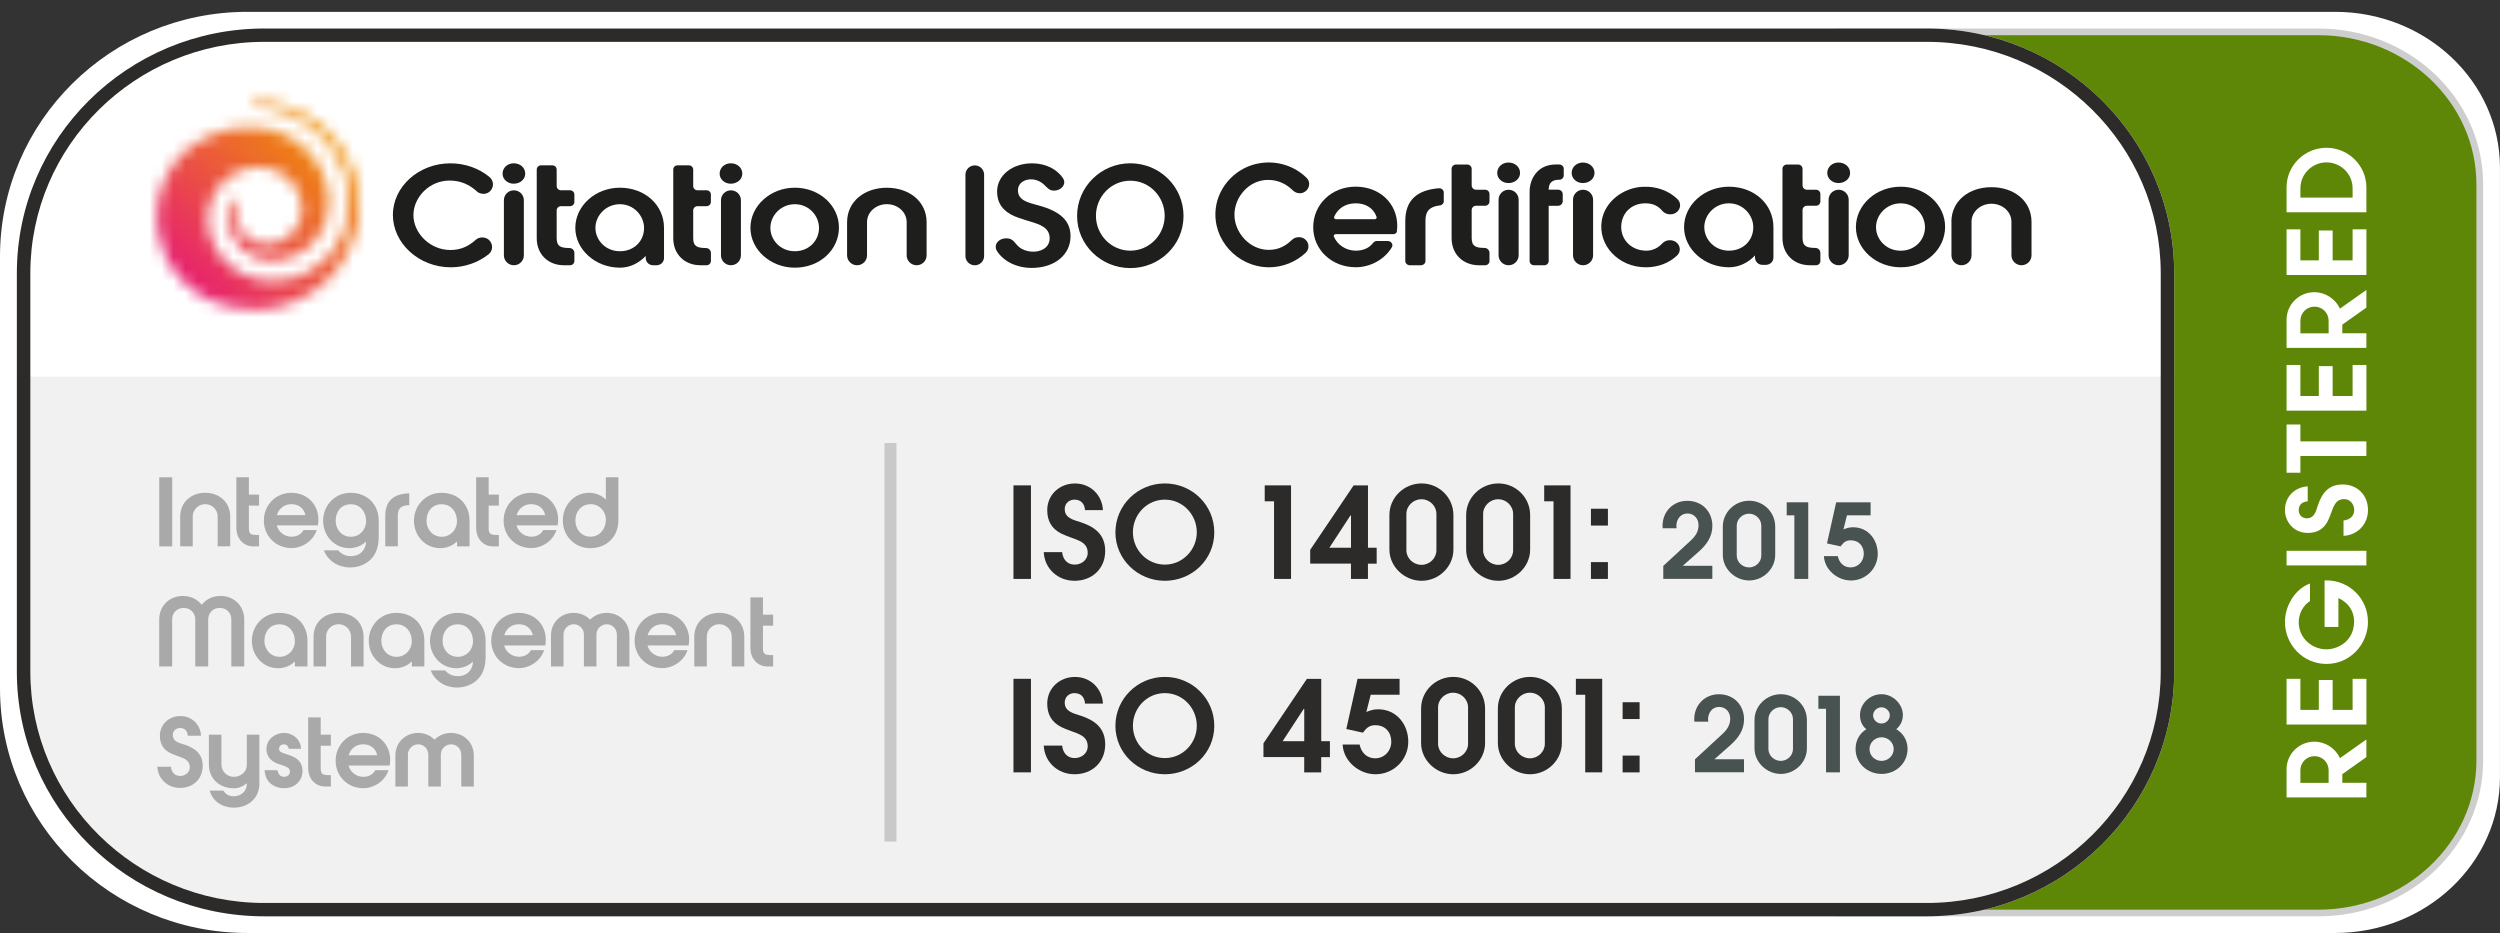 <svg width="209" height="78" viewBox="0 0 209 78" fill="none" xmlns="http://www.w3.org/2000/svg">
<rect x="0" y="0" width="209" height="78" fill="#333333" stroke="none"/>
<g clip-path="url(#clip0_533_1653)">
<path d="M20.672 76.885C9.895 76.885 1.127 68.208 1.127 57.543V21.447C1.127 10.782 9.895 2.105 20.672 2.105H195.211C202.19 2.105 207.87 7.45 207.87 14.019V64.971C207.87 71.54 202.193 76.885 195.211 76.885H20.672Z" fill="white"/>
<path d="M195.214 3.22C201.573 3.22 206.746 8.063 206.746 14.019V64.971C206.746 70.926 201.573 75.769 195.214 75.769H20.672C10.515 75.769 2.254 67.592 2.254 57.543V21.447C2.254 11.398 10.518 3.22 20.672 3.22H195.211M195.211 0.99H20.672C9.255 0.99 0 10.149 0 21.447V57.54C0 68.838 9.255 77.997 20.672 77.997H195.211C202.824 77.997 208.997 72.164 208.997 64.968V14.019C208.997 6.823 202.824 0.99 195.211 0.99Z" fill="white"/>
<path d="M193.806 2.941C201.097 2.941 207.028 8.537 207.028 15.413V63.574C207.028 70.45 201.097 76.045 193.806 76.045H22.08C10.991 76.045 1.969 67.118 1.969 56.143V22.838C1.972 11.869 10.994 2.941 22.08 2.941H193.803M193.803 1.269H22.08C10.061 1.269 0.282 10.946 0.282 22.841V56.146C0.282 68.04 10.061 77.721 22.083 77.721H193.806C202.027 77.721 208.718 71.375 208.718 63.577V15.413C208.718 7.615 202.03 1.269 193.806 1.269H193.803Z" fill="white"/>
<path d="M153.764 76.327V2.663H193.806C201.252 2.663 207.309 8.381 207.309 15.413V63.577C207.309 70.608 201.252 76.327 193.806 76.327H153.764Z" fill="#5E8708"/>
<path d="M193.806 2.941C201.097 2.941 207.028 8.537 207.028 15.413V63.577C207.028 70.452 201.097 76.048 193.806 76.048H154.046V2.941H193.806ZM193.806 2.384H153.482V76.606H193.806C201.418 76.606 207.591 70.773 207.591 63.577V15.413C207.591 8.217 201.418 2.384 193.806 2.384Z" fill="#CFCECE"/>
<path d="M195.62 63.381L197.829 61.82V63.292L195.817 64.72V65.442H197.829V66.663H191.157V64.307C191.157 63.041 192.194 62.004 193.473 62.004C194.42 62.004 195.248 62.575 195.62 63.378V63.381ZM194.673 64.391C194.673 63.741 194.149 63.214 193.493 63.214C192.836 63.214 192.312 63.741 192.312 64.391V65.445H194.673V64.391Z" fill="white"/>
<path d="M197.829 60.571H191.157V56.751H192.312V59.347H193.854V56.849H195.009V59.347H196.677V56.751H197.832V60.571H197.829Z" fill="white"/>
<path d="M197.964 51.953C197.964 53.871 196.468 55.505 194.493 55.505C192.518 55.505 191.022 53.882 191.022 51.989C191.022 50.687 191.833 49.243 193.113 48.785V50.249C192.518 50.634 192.174 51.32 192.174 52.017C192.174 53.294 193.22 54.284 194.499 54.284C194.806 54.284 195.121 54.211 195.4 54.097C196.302 53.723 196.806 52.92 196.806 51.956C196.806 51.116 196.338 50.377 195.49 50.001V52.41H194.335V48.52H194.479C196.471 48.52 197.958 50.11 197.958 51.956L197.964 51.953Z" fill="white"/>
<path d="M197.829 47.269H191.157V46.047H197.829V47.269Z" fill="white"/>
<path d="M197.964 42.646C197.964 43.814 197.099 44.742 195.919 44.795V43.51C196.423 43.465 196.812 43.161 196.812 42.634C196.812 42.16 196.479 41.725 195.972 41.725C195.214 41.725 195.071 42.403 194.845 42.983C194.764 43.189 194.693 43.385 194.592 43.58C194.239 44.249 193.69 44.553 192.924 44.553C191.825 44.553 191.022 43.697 191.022 42.618C191.022 41.539 191.842 40.716 192.924 40.663V41.912C192.473 41.949 192.174 42.188 192.174 42.654C192.174 43.039 192.453 43.331 192.85 43.331C193.49 43.331 193.617 42.724 193.78 42.233C194.113 41.235 194.665 40.502 195.837 40.502C197.099 40.502 197.964 41.41 197.964 42.643V42.646Z" fill="white"/>
<path d="M192.312 36.899H197.829V38.12H192.312V39.52H191.157V35.488H192.312V36.899Z" fill="white"/>
<path d="M197.829 34.331H191.157V30.511H192.312V33.107H193.854V30.609H195.009V33.107H196.677V30.511H197.832V34.331H197.829Z" fill="white"/>
<path d="M195.62 25.802L197.829 24.241V25.713L195.817 27.14V27.863H197.829V29.084H191.157V26.728C191.157 25.462 192.194 24.427 193.473 24.427C194.42 24.427 195.248 24.999 195.62 25.802ZM194.673 26.811C194.673 26.159 194.149 25.635 193.493 25.635C192.836 25.635 192.312 26.162 192.312 26.811V27.865H194.673V26.811Z" fill="white"/>
<path d="M197.829 22.989H191.157V19.172H192.312V21.768H193.854V19.27H195.009V21.768H196.677V19.172H197.832V22.989H197.829Z" fill="white"/>
<path d="M191.157 15.656C191.157 13.843 192.662 12.354 194.493 12.354C196.324 12.354 197.829 13.843 197.829 15.656V17.744H191.157V15.656ZM192.312 16.52H196.677V15.734C196.677 14.546 195.693 13.576 194.496 13.576C193.298 13.576 192.315 14.549 192.315 15.734V16.52H192.312Z" fill="white"/>
<path d="M161.092 2.384H22.08C10.664 2.384 1.409 11.543 1.409 22.841V56.149C1.409 67.447 10.664 76.606 22.08 76.606H161.092C172.509 76.606 181.764 67.447 181.764 56.149V22.841C181.764 11.543 172.509 2.384 161.092 2.384Z" fill="white"/>
<g opacity="0.07">
<path d="M161.092 76.606H22.08C10.664 76.606 1.409 67.447 1.409 56.149V31.487H181.764V56.149C181.764 67.447 172.509 76.606 161.092 76.606Z" fill="#2C2B2A"/>
</g>
<path d="M161.092 3.499C171.869 3.499 180.637 12.176 180.637 22.841V56.146C180.637 66.811 171.869 75.488 161.092 75.488H22.08C11.303 75.488 2.536 66.811 2.536 56.146V22.841C2.536 12.176 11.303 3.499 22.08 3.499H161.09M161.09 2.384H22.08C10.664 2.384 1.409 11.543 1.409 22.841V56.146C1.409 67.444 10.664 76.603 22.08 76.603H161.09C172.506 76.603 181.761 67.444 181.761 56.146V22.841C181.761 11.543 172.506 2.384 161.09 2.384Z" fill="#2C2B2A"/>
<path d="M84.726 64.569V56.748H86.188V64.569H84.726Z" fill="#2C2B2A"/>
<path d="M89.831 64.728C88.434 64.728 87.321 63.713 87.259 62.33H88.797C88.851 62.922 89.214 63.376 89.842 63.376C90.409 63.376 90.933 62.986 90.933 62.395C90.933 61.508 90.121 61.338 89.428 61.073C89.183 60.978 88.946 60.895 88.713 60.777C87.912 60.365 87.549 59.721 87.549 58.823C87.549 57.535 88.575 56.592 89.868 56.592C91.161 56.592 92.141 57.554 92.206 58.823H90.71C90.668 58.293 90.38 57.945 89.823 57.945C89.363 57.945 89.011 58.271 89.011 58.736C89.011 59.486 89.738 59.634 90.324 59.824C91.522 60.214 92.395 60.858 92.395 62.233C92.395 63.713 91.305 64.728 89.831 64.728Z" fill="#2C2B2A"/>
<path d="M97.382 64.728C95.117 64.728 93.249 62.932 93.249 60.68C93.249 58.427 95.097 56.589 97.382 56.589C99.667 56.589 101.515 58.407 101.515 60.68C101.515 62.952 99.647 64.728 97.382 64.728ZM97.382 57.944C95.866 57.944 94.711 59.202 94.711 60.671C94.711 62.141 95.886 63.376 97.382 63.376C98.878 63.376 100.053 62.13 100.053 60.671C100.053 59.213 98.9 57.944 97.382 57.944Z" fill="#2C2B2A"/>
<path d="M110.452 63.292V64.572H109.032V63.292H105.625V62.141L109.257 56.751H110.455V61.962H111.181V63.295H110.455L110.452 63.292ZM109.032 59.266H108.99L107.229 61.962H109.035V59.266H109.032Z" fill="#2C2B2A"/>
<path d="M114.988 64.728C113.61 64.728 112.308 63.63 112.244 62.244H113.664C113.782 62.888 114.261 63.396 114.957 63.396C115.746 63.396 116.312 62.763 116.312 62.002C116.312 61.24 115.83 60.627 114.977 60.627C114.422 60.627 114.207 60.911 113.94 61.252L112.551 60.945L113.492 56.748H117.005V58.081H114.591L114.227 59.52C114.548 59.383 114.858 59.297 115.21 59.297C116.791 59.297 117.732 60.607 117.732 62.002C117.732 63.513 116.515 64.728 114.988 64.728Z" fill="#2C2B2A"/>
<path d="M118.803 59.233C118.803 57.774 120.02 56.589 121.493 56.589C122.967 56.589 124.153 57.774 124.153 59.233V62.118C124.153 63.546 122.936 64.728 121.493 64.728C120.051 64.728 118.803 63.543 118.803 62.118V59.233ZM120.223 62.18C120.223 62.846 120.8 63.395 121.482 63.395C122.164 63.395 122.73 62.846 122.73 62.18V59.135C122.73 58.457 122.153 57.908 121.482 57.908C120.812 57.908 120.223 58.457 120.223 59.135V62.18Z" fill="#2C2B2A"/>
<path d="M125.221 59.233C125.221 57.774 126.438 56.589 127.911 56.589C129.385 56.589 130.571 57.774 130.571 59.233V62.118C130.571 63.546 129.354 64.728 127.911 64.728C126.469 64.728 125.221 63.543 125.221 62.118V59.233ZM126.641 62.18C126.641 62.846 127.218 63.395 127.9 63.395C128.582 63.395 129.148 62.846 129.148 62.18V59.135C129.148 58.457 128.571 57.908 127.9 57.908C127.23 57.908 126.641 58.457 126.641 59.135V62.18Z" fill="#2C2B2A"/>
<path d="M132.524 64.569V58.081H131.743V56.748H133.944V64.569H132.524Z" fill="#2C2B2A"/>
<path d="M135.651 60.111V58.706H137.071V60.111H135.651ZM135.651 64.572V63.167H137.071V64.572H135.651Z" fill="#2C2B2A"/>
<path d="M141.7 64.569V63.479L144.007 61.349C144.374 61.011 144.647 60.613 144.647 60.086C144.647 59.531 144.281 59.099 143.712 59.099C143.142 59.099 142.793 59.592 142.793 60.136C142.793 60.206 142.802 60.267 142.81 60.334H141.646C141.638 60.264 141.638 60.194 141.638 60.125C141.638 58.948 142.511 58.039 143.703 58.039C144.954 58.039 145.802 58.956 145.802 60.133C145.802 61.059 145.303 61.725 144.639 62.313L143.326 63.473H145.799V64.564H141.697L141.7 64.569Z" fill="#475251"/>
<path d="M146.676 60.2C146.676 59.007 147.673 58.037 148.879 58.037C150.085 58.037 151.057 59.007 151.057 60.2V62.562C151.057 63.73 150.059 64.7 148.879 64.7C147.698 64.7 146.676 63.73 146.676 62.562V60.2ZM147.839 62.615C147.839 63.161 148.312 63.61 148.87 63.61C149.428 63.61 149.893 63.161 149.893 62.615V60.122C149.893 59.567 149.42 59.118 148.87 59.118C148.321 59.118 147.839 59.567 147.839 60.122V62.615Z" fill="#475251"/>
<path d="M152.657 64.569V59.255H152.017V58.165H153.818V64.569H152.654H152.657Z" fill="#475251"/>
<path d="M157.297 58.037C158.241 58.037 159.081 58.851 159.081 59.785C159.081 60.278 158.852 60.685 158.528 60.961C159.089 61.282 159.472 61.887 159.472 62.606C159.472 63.817 158.483 64.7 157.303 64.7C156.122 64.7 155.125 63.817 155.125 62.606C155.125 61.898 155.474 61.291 156.027 60.97C155.694 60.694 155.494 60.287 155.494 59.785C155.494 58.851 156.3 58.037 157.294 58.037H157.297ZM157.297 63.61C157.849 63.61 158.312 63.178 158.312 62.623C158.312 62.068 157.847 61.636 157.297 61.636C156.748 61.636 156.291 62.077 156.291 62.623C156.291 63.17 156.737 63.61 157.297 63.61ZM157.289 60.487C157.655 60.487 157.988 60.184 157.988 59.804C157.988 59.425 157.655 59.13 157.289 59.13C156.923 59.13 156.59 59.442 156.59 59.804C156.59 60.167 156.906 60.487 157.289 60.487Z" fill="#475251"/>
<path d="M84.726 48.398V40.577H86.188V48.398H84.726Z" fill="#2C2B2A"/>
<path d="M89.831 48.554C88.434 48.554 87.321 47.539 87.259 46.156H88.797C88.851 46.747 89.214 47.202 89.842 47.202C90.409 47.202 90.933 46.811 90.933 46.22C90.933 45.334 90.121 45.163 89.428 44.899C89.183 44.804 88.946 44.72 88.713 44.603C87.912 44.19 87.549 43.546 87.549 42.648C87.549 41.36 88.575 40.418 89.868 40.418C91.161 40.418 92.141 41.38 92.206 42.648H90.71C90.668 42.119 90.38 41.77 89.823 41.77C89.363 41.77 89.011 42.096 89.011 42.562C89.011 43.312 89.738 43.46 90.324 43.65C91.522 44.04 92.395 44.684 92.395 46.059C92.395 47.539 91.305 48.554 89.831 48.554Z" fill="#2C2B2A"/>
<path d="M97.382 48.554C95.117 48.554 93.249 46.758 93.249 44.505C93.249 42.252 95.097 40.415 97.382 40.415C99.667 40.415 101.515 42.233 101.515 44.505C101.515 46.778 99.647 48.554 97.382 48.554ZM97.382 41.77C95.866 41.77 94.711 43.028 94.711 44.497C94.711 45.966 95.886 47.202 97.382 47.202C98.878 47.202 100.053 45.955 100.053 44.497C100.053 43.039 98.9 41.77 97.382 41.77Z" fill="#2C2B2A"/>
<path d="M106.51 48.398V41.909H105.73V40.577H107.93V48.398H106.51Z" fill="#2C2B2A"/>
<path d="M114.36 47.118V48.398H112.94V47.118H109.533V45.966L113.165 40.577H114.363V45.788H115.089V47.121H114.363L114.36 47.118ZM112.94 43.092H112.897L111.137 45.788H112.943V43.092H112.94Z" fill="#2C2B2A"/>
<path d="M116.154 43.058C116.154 41.6 117.371 40.415 118.845 40.415C120.318 40.415 121.505 41.6 121.505 43.058V45.944C121.505 47.372 120.287 48.554 118.845 48.554C117.402 48.554 116.154 47.369 116.154 45.944V43.058ZM117.574 46.005C117.574 46.672 118.152 47.221 118.834 47.221C119.515 47.221 120.085 46.672 120.085 46.005V42.961C120.085 42.283 119.507 41.734 118.834 41.734C118.16 41.734 117.574 42.283 117.574 42.961V46.005Z" fill="#2C2B2A"/>
<path d="M122.57 43.058C122.57 41.6 123.787 40.415 125.26 40.415C126.734 40.415 127.92 41.6 127.92 43.058V45.944C127.92 47.372 126.703 48.554 125.26 48.554C123.818 48.554 122.57 47.369 122.57 45.944V43.058ZM123.99 46.005C123.99 46.672 124.567 47.221 125.249 47.221C125.931 47.221 126.497 46.672 126.497 46.005V42.961C126.497 42.283 125.92 41.734 125.249 41.734C124.578 41.734 123.99 42.283 123.99 42.961V46.005Z" fill="#2C2B2A"/>
<path d="M129.875 48.398V41.909H129.095V40.577H131.295V48.398H129.875Z" fill="#2C2B2A"/>
<path d="M133.002 43.937V42.531H134.422V43.937H133.002ZM133.002 48.398V46.992H134.422V48.398H133.002Z" fill="#2C2B2A"/>
<path d="M139.051 48.398V47.307L141.359 45.177C141.725 44.84 141.999 44.441 141.999 43.914C141.999 43.359 141.632 42.927 141.063 42.927C140.494 42.927 140.145 43.421 140.145 43.964C140.145 44.034 140.153 44.095 140.162 44.162H138.998C138.99 44.093 138.99 44.023 138.99 43.953C138.99 42.777 139.863 41.868 141.055 41.868C142.306 41.868 143.154 42.785 143.154 43.962C143.154 44.887 142.655 45.554 141.99 46.142L140.677 47.302H143.151V48.392H139.049L139.051 48.398Z" fill="#475251"/>
<path d="M144.027 44.026C144.027 42.833 145.024 41.862 146.23 41.862C147.436 41.862 148.408 42.833 148.408 44.026V46.388C148.408 47.556 147.411 48.526 146.23 48.526C145.05 48.526 144.027 47.556 144.027 46.388V44.026ZM145.191 46.441C145.191 46.987 145.664 47.436 146.222 47.436C146.78 47.436 147.245 46.987 147.245 46.441V43.948C147.245 43.393 146.771 42.944 146.222 42.944C145.672 42.944 145.191 43.393 145.191 43.948V46.441Z" fill="#475251"/>
<path d="M150.009 48.398V43.083H149.369V41.993H151.169V48.398H150.006H150.009Z" fill="#475251"/>
<path d="M154.728 48.526C153.601 48.526 152.533 47.625 152.479 46.493H153.643C153.739 47.02 154.133 47.436 154.702 47.436C155.35 47.436 155.813 46.917 155.813 46.293C155.813 45.668 155.418 45.169 154.719 45.169C154.266 45.169 154.091 45.403 153.871 45.679L152.736 45.428L153.505 41.993H156.382V43.083H154.407L154.111 44.26C154.373 44.148 154.626 44.079 154.914 44.079C156.207 44.079 156.979 45.152 156.979 46.295C156.979 47.533 155.982 48.529 154.731 48.529L154.728 48.526Z" fill="#475251"/>
<path opacity="0.3" d="M13.315 45.679V39.902H14.397V45.679H13.315Z" fill="#010101"/>
<path opacity="0.3" d="M15.065 43.195C15.065 41.968 15.994 41.196 17.155 41.196C18.316 41.196 19.246 41.968 19.246 43.195V45.676H18.198V43.178C18.198 42.609 17.733 42.147 17.155 42.147C16.578 42.147 16.113 42.607 16.113 43.178V45.676H15.065V43.195Z" fill="#010101"/>
<path opacity="0.3" d="M21.66 45.679H21.187C20.367 45.679 19.759 45.054 19.759 44.118V39.902H20.807V41.346H21.657V42.266H20.807V44.196C20.807 44.656 21.021 44.72 21.429 44.725H21.657V45.679H21.66Z" fill="#010101"/>
<path opacity="0.3" d="M23.137 43.923C23.278 44.478 23.799 44.868 24.368 44.868C24.793 44.868 25.165 44.695 25.377 44.313H26.481C26.196 45.194 25.298 45.819 24.368 45.819C23.058 45.819 22.058 44.812 22.058 43.524C22.058 42.236 23.035 41.199 24.362 41.199C25.689 41.199 26.619 42.183 26.619 43.44C26.619 43.597 26.602 43.77 26.571 43.926H23.14L23.137 43.923ZM23.145 43.064H25.534C25.407 42.495 24.974 42.15 24.368 42.15C23.762 42.15 23.32 42.501 23.145 43.064Z" fill="#010101"/>
<path opacity="0.3" d="M30.575 45.289C30.22 45.64 29.715 45.827 29.211 45.827C27.918 45.827 27.011 44.751 27.011 43.532C27.011 42.314 27.935 41.199 29.315 41.199C30.696 41.199 31.66 42.166 31.66 43.524V44.921C31.66 45.958 31.257 46.834 30.256 47.246C29.949 47.38 29.603 47.441 29.27 47.441C28.301 47.441 27.425 46.912 27.07 46.006H28.27C28.563 46.34 28.91 46.491 29.352 46.491C30.045 46.491 30.566 46.039 30.606 45.289H30.583H30.575ZM28.059 43.524C28.059 44.257 28.572 44.874 29.338 44.874C30.065 44.874 30.609 44.28 30.609 43.569C30.609 42.805 30.127 42.155 29.324 42.155C28.521 42.155 28.062 42.78 28.062 43.521L28.059 43.524Z" fill="#010101"/>
<path opacity="0.3" d="M34.212 42.227C33.533 42.258 33.257 42.492 33.257 43.117V45.676H32.209V43.148C32.209 41.829 32.941 41.282 34.212 41.243V42.227Z" fill="#010101"/>
<path opacity="0.3" d="M38.202 45.289H38.17C37.816 45.64 37.311 45.827 36.807 45.827C35.514 45.827 34.606 44.751 34.606 43.532C34.606 42.314 35.531 41.199 36.911 41.199C38.292 41.199 39.255 42.166 39.255 43.524V45.679H38.207V45.289H38.202ZM35.654 43.524C35.654 44.257 36.167 44.874 36.934 44.874C37.66 44.874 38.204 44.28 38.204 43.569C38.204 42.805 37.722 42.155 36.92 42.155C36.117 42.155 35.657 42.78 35.657 43.521L35.654 43.524Z" fill="#010101"/>
<path opacity="0.3" d="M41.706 45.679H41.233C40.413 45.679 39.805 45.054 39.805 44.118V39.902H40.853V41.346H41.704V42.266H40.853V44.196C40.853 44.656 41.067 44.72 41.475 44.725H41.704V45.679H41.706Z" fill="#010101"/>
<path opacity="0.3" d="M43.18 43.923C43.321 44.478 43.842 44.868 44.411 44.868C44.837 44.868 45.209 44.695 45.42 44.313H46.524C46.24 45.194 45.341 45.819 44.411 45.819C43.101 45.819 42.101 44.812 42.101 43.524C42.101 42.236 43.078 41.199 44.406 41.199C45.733 41.199 46.662 42.183 46.662 43.44C46.662 43.597 46.645 43.77 46.614 43.926H43.183L43.18 43.923ZM43.188 43.064H45.578C45.451 42.495 45.017 42.15 44.411 42.15C43.805 42.15 43.363 42.501 43.188 43.064Z" fill="#010101"/>
<path opacity="0.3" d="M47.054 43.493C47.054 42.275 47.961 41.198 49.254 41.198C49.759 41.198 50.263 41.385 50.618 41.736H50.649V39.902H51.697V43.501C51.697 44.859 50.728 45.827 49.353 45.827C47.978 45.827 47.048 44.742 47.048 43.493H47.054ZM50.652 43.454C50.652 42.743 50.108 42.149 49.381 42.149C48.615 42.149 48.102 42.765 48.102 43.499C48.102 44.232 48.584 44.865 49.364 44.865C50.145 44.865 50.649 44.218 50.649 43.451L50.652 43.454Z" fill="#010101"/>
<path opacity="0.3" d="M20.421 55.717H19.339V51.782C19.339 51.258 18.967 50.823 18.375 50.823C17.784 50.823 17.406 51.261 17.406 51.782V55.717H16.324V51.782C16.324 51.258 15.938 50.823 15.355 50.823C14.772 50.823 14.392 51.261 14.392 51.782V55.717H13.31V51.782C13.31 50.667 14.155 49.822 15.282 49.822C15.93 49.822 16.474 50.073 16.86 50.556H16.868C17.254 50.07 17.798 49.822 18.446 49.822C19.573 49.822 20.418 50.664 20.418 51.782V55.717H20.421Z" fill="#010101"/>
<path opacity="0.3" d="M24.65 55.326H24.619C24.264 55.677 23.759 55.864 23.255 55.864C21.962 55.864 21.055 54.788 21.055 53.57C21.055 52.351 21.979 51.236 23.359 51.236C24.74 51.236 25.703 52.203 25.703 53.561V55.717H24.655V55.326H24.65ZM22.103 53.561C22.103 54.294 22.616 54.911 23.382 54.911C24.109 54.911 24.652 54.317 24.652 53.606C24.652 52.842 24.171 52.192 23.368 52.192C22.565 52.192 22.106 52.817 22.106 53.558L22.103 53.561Z" fill="#010101"/>
<path opacity="0.3" d="M26.213 53.233C26.213 52.006 27.143 51.233 28.304 51.233C29.465 51.233 30.394 52.006 30.394 53.233V55.714H29.346V53.216C29.346 52.647 28.881 52.184 28.304 52.184C27.726 52.184 27.262 52.644 27.262 53.216V55.714H26.213V53.233Z" fill="#010101"/>
<path opacity="0.3" d="M34.423 55.326H34.392C34.037 55.677 33.533 55.864 33.029 55.864C31.736 55.864 30.828 54.788 30.828 53.57C30.828 52.351 31.753 51.236 33.133 51.236C34.514 51.236 35.477 52.203 35.477 53.561V55.717H34.429V55.326H34.423ZM31.877 53.561C31.877 54.294 32.389 54.911 33.156 54.911C33.883 54.911 34.426 54.317 34.426 53.606C34.426 52.842 33.944 52.192 33.142 52.192C32.339 52.192 31.879 52.817 31.879 53.558L31.877 53.561Z" fill="#010101"/>
<path opacity="0.3" d="M39.512 55.326C39.157 55.677 38.652 55.864 38.148 55.864C36.855 55.864 35.947 54.788 35.947 53.57C35.947 52.351 36.872 51.236 38.252 51.236C39.633 51.236 40.596 52.203 40.596 53.561V54.958C40.596 55.995 40.193 56.871 39.193 57.283C38.886 57.417 38.539 57.479 38.207 57.479C37.238 57.479 36.362 56.949 36.007 56.043H37.207C37.5 56.377 37.846 56.528 38.289 56.528C38.982 56.528 39.503 56.076 39.543 55.326H39.52H39.512ZM36.996 53.561C36.996 54.294 37.508 54.911 38.275 54.911C39.002 54.911 39.545 54.317 39.545 53.606C39.545 52.842 39.064 52.192 38.261 52.192C37.458 52.192 36.998 52.817 36.998 53.558L36.996 53.561Z" fill="#010101"/>
<path opacity="0.3" d="M42.146 53.96C42.287 54.515 42.808 54.905 43.377 54.905C43.803 54.905 44.175 54.732 44.386 54.35H45.49C45.206 55.231 44.307 55.856 43.377 55.856C42.067 55.856 41.067 54.849 41.067 53.561C41.067 52.273 42.044 51.236 43.372 51.236C44.699 51.236 45.628 52.22 45.628 53.478C45.628 53.634 45.611 53.807 45.58 53.963H42.149L42.146 53.96ZM42.154 53.101H44.544C44.417 52.532 43.983 52.187 43.377 52.187C42.771 52.187 42.329 52.538 42.154 53.101Z" fill="#010101"/>
<path opacity="0.3" d="M51.568 53.04C51.568 52.571 51.19 52.189 50.722 52.189C50.255 52.189 49.863 52.571 49.863 53.04V55.717H48.815V53.04C48.815 52.571 48.437 52.189 47.97 52.189C47.502 52.189 47.11 52.571 47.11 53.04V55.717H46.062V53.118C46.062 52.008 46.922 51.236 47.964 51.236C48.499 51.236 48.99 51.448 49.336 51.799C49.683 51.448 50.173 51.236 50.717 51.236C51.759 51.236 52.618 52.008 52.618 53.118V55.717H51.57V53.04H51.568Z" fill="#010101"/>
<path opacity="0.3" d="M54.131 53.96C54.272 54.515 54.793 54.905 55.362 54.905C55.788 54.905 56.16 54.732 56.371 54.35H57.476C57.191 55.231 56.292 55.856 55.362 55.856C54.052 55.856 53.052 54.849 53.052 53.561C53.052 52.273 54.03 51.236 55.357 51.236C56.684 51.236 57.614 52.22 57.614 53.478C57.614 53.634 57.597 53.807 57.566 53.963H54.134L54.131 53.96ZM54.14 53.101H56.529C56.402 52.532 55.968 52.187 55.362 52.187C54.757 52.187 54.315 52.538 54.14 53.101Z" fill="#010101"/>
<path opacity="0.3" d="M58.042 53.233C58.042 52.006 58.972 51.233 60.133 51.233C61.293 51.233 62.223 52.006 62.223 53.233V55.714H61.175V53.216C61.175 52.647 60.71 52.184 60.133 52.184C59.555 52.184 59.09 52.644 59.09 53.216V55.714H58.042V53.233Z" fill="#010101"/>
<path opacity="0.3" d="M64.638 55.717H64.164C63.344 55.717 62.736 55.092 62.736 54.155V49.94H63.784V51.384H64.635V52.304H63.784V54.233C63.784 54.693 63.998 54.758 64.407 54.763H64.635V55.717H64.638Z" fill="#010101"/>
<path opacity="0.3" d="M15.056 65.871C14.022 65.871 13.202 65.121 13.155 64.098H14.29C14.329 64.536 14.597 64.87 15.062 64.87C15.479 64.87 15.868 64.58 15.868 64.145C15.868 63.49 15.268 63.365 14.755 63.169C14.575 63.1 14.4 63.036 14.225 62.952C13.633 62.648 13.366 62.171 13.366 61.508C13.366 60.554 14.124 59.86 15.079 59.86C16.034 59.86 16.758 60.571 16.806 61.508H15.701C15.671 61.117 15.456 60.861 15.048 60.861C14.71 60.861 14.448 61.103 14.448 61.446C14.448 62.001 14.983 62.11 15.417 62.249C16.302 62.539 16.947 63.013 16.947 64.028C16.947 65.121 16.141 65.871 15.053 65.871H15.056Z" fill="#010101"/>
<path opacity="0.3" d="M20.618 65.489C20.311 65.74 19.964 65.902 19.553 65.902C18.392 65.902 17.462 65.144 17.462 63.903V61.421H18.511V63.911C18.511 64.48 18.967 64.943 19.553 64.943C20.139 64.943 20.635 64.505 20.635 63.959V61.421H21.683V65.52C21.683 66.761 20.705 67.519 19.553 67.519C18.584 67.519 17.77 66.989 17.533 66.092H18.668C18.849 66.373 19.119 66.568 19.553 66.568C20.184 66.568 20.635 66.108 20.635 65.537V65.489H20.618Z" fill="#010101"/>
<path opacity="0.3" d="M23.759 65.894C23.269 65.894 22.756 65.707 22.449 65.325C22.221 65.035 22.151 64.748 22.117 64.388H23.19C23.261 64.7 23.404 64.943 23.765 64.943C24.019 64.943 24.238 64.77 24.238 64.505C24.238 64.427 24.222 64.349 24.177 64.279C24.036 64.084 23.475 63.936 23.252 63.858C22.669 63.655 22.275 63.256 22.275 62.617C22.275 61.828 22.976 61.273 23.743 61.273C24.509 61.273 25.14 61.842 25.171 62.601H24.145C24.098 62.375 23.965 62.227 23.729 62.227C23.509 62.227 23.326 62.383 23.326 62.601C23.326 62.818 23.506 62.891 23.689 62.96C23.816 63.008 23.943 63.047 24.067 63.086C24.746 63.298 25.289 63.632 25.289 64.46C25.289 65.288 24.627 65.896 23.759 65.896V65.894Z" fill="#010101"/>
<path opacity="0.3" d="M27.665 65.754H27.191C26.371 65.754 25.763 65.13 25.763 64.193V59.977H26.811V61.421H27.662V62.341H26.811V64.271C26.811 64.731 27.025 64.795 27.433 64.801H27.662V65.754H27.665Z" fill="#010101"/>
<path opacity="0.3" d="M29.138 63.998C29.279 64.552 29.8 64.943 30.369 64.943C30.795 64.943 31.166 64.77 31.378 64.388H32.482C32.198 65.269 31.299 65.894 30.369 65.894C29.059 65.894 28.059 64.887 28.059 63.599C28.059 62.311 29.037 61.273 30.363 61.273C31.691 61.273 32.62 62.258 32.62 63.515C32.62 63.671 32.603 63.844 32.572 64H29.141L29.138 63.998ZM29.146 63.139H31.536C31.409 62.57 30.975 62.224 30.369 62.224C29.763 62.224 29.321 62.575 29.146 63.139Z" fill="#010101"/>
<path opacity="0.3" d="M38.559 63.077C38.559 62.609 38.182 62.227 37.714 62.227C37.246 62.227 36.855 62.609 36.855 63.077V65.754H35.807V63.077C35.807 62.609 35.429 62.227 34.962 62.227C34.494 62.227 34.102 62.609 34.102 63.077V65.754H33.054V63.156C33.054 62.046 33.913 61.273 34.956 61.273C35.491 61.273 35.981 61.485 36.328 61.837C36.675 61.485 37.165 61.273 37.709 61.273C38.751 61.273 39.61 62.046 39.61 63.156V65.754H38.562V63.077H38.559Z" fill="#010101"/>
<mask id="mask0_533_1653" style="mask-type:luminance" maskUnits="userSpaceOnUse" x="13" y="8" width="18" height="18">
<path d="M21.379 8.46C21.359 8.46 21.339 8.462 21.322 8.468C21.196 8.501 21.12 8.63 21.153 8.755C21.179 8.853 21.266 8.92 21.362 8.928C25.644 9.087 29.747 12.974 29.138 17.661C28.845 19.908 27.839 21.681 25.515 22.877C24.715 23.29 23.097 23.692 21.472 23.337C20.621 23.153 19.767 22.76 19.026 22.055C18.012 21.084 17.415 19.802 17.367 18.416C17.339 17.596 17.53 16.774 17.958 16.071C18.759 14.761 20.111 13.991 21.601 13.952C23.576 13.905 25.227 15.452 25.278 17.407C25.323 19.038 24.016 20.399 22.368 20.443C21.689 20.46 21.049 20.217 20.564 19.76C20.074 19.3 19.795 18.678 19.779 18.009C19.77 17.644 19.852 17.293 20.015 16.977V16.972C20.063 16.872 20.032 16.754 19.939 16.685C19.832 16.607 19.683 16.629 19.601 16.735C19.598 16.738 19.595 16.743 19.593 16.746C19.257 17.203 19.085 17.753 19.102 18.321C19.128 19.269 19.525 20.153 20.221 20.806C20.917 21.461 21.827 21.807 22.782 21.782C24.284 21.742 25.611 21.029 26.473 19.939C27.143 19.091 27.529 18.02 27.501 16.863C27.456 15.162 26.74 13.582 25.492 12.399C22.692 9.75 18.815 10.902 18.815 10.902C17.668 11.203 16.6 11.736 15.685 12.461C13.949 13.944 13.118 16.024 13.115 18.104V18.126C13.115 18.614 13.163 19.105 13.253 19.584C13.707 21.98 15.268 24.182 17.809 25.228C17.809 25.228 20.581 26.374 23.478 25.59C25.456 25.055 27 23.965 28.09 22.604C29.566 20.764 30.211 18.436 29.98 16.331C29.614 13.013 27.701 10.693 25.332 9.466C24.089 8.822 22.723 8.479 21.39 8.451H21.382L21.379 8.46Z" fill="white"/>
</mask>
<g mask="url(#mask0_533_1653)">
<path d="M21.664 0.003L4.063 17.421L21.664 34.84L39.265 17.421L21.664 0.003Z" fill="url(#paint0_linear_533_1653)"/>
</g>
<path d="M40.405 16.202C40.208 16.202 40.013 16.138 39.87 16.004C39.255 15.435 38.512 15.095 37.585 15.095C35.877 15.095 34.562 16.506 34.562 17.987C34.562 19.467 35.928 20.9 37.649 20.9C38.548 20.9 39.188 20.574 39.779 20.044C39.92 19.916 40.112 19.852 40.303 19.852H40.332C41.09 19.852 41.428 20.797 40.836 21.266C39.977 21.949 38.841 22.347 37.689 22.347C35.029 22.347 32.846 20.348 32.846 17.967C32.846 15.586 35.029 13.654 37.652 13.654C38.886 13.654 40.047 14.072 40.918 14.797C41.495 15.277 41.163 16.208 40.408 16.208L40.405 16.202Z" fill="#1E1F1D"/>
<path d="M42.943 13.651C43.496 13.651 43.91 14.025 43.91 14.521C43.91 14.984 43.496 15.358 42.943 15.358C42.428 15.358 42.014 14.984 42.014 14.521C42.014 14.025 42.428 13.651 42.943 13.651ZM42.126 21.35V16.735C42.126 16.278 42.501 15.91 42.96 15.91C43.42 15.91 43.794 16.281 43.794 16.735V21.35C43.794 21.807 43.42 22.175 42.96 22.175C42.501 22.175 42.126 21.804 42.126 21.35Z" fill="#1E1F1D"/>
<path d="M48.018 21.818C48.018 22.016 47.857 22.175 47.657 22.175H47.142C45.837 22.175 44.871 21.271 44.871 19.916V14.178C44.871 13.98 45.031 13.821 45.231 13.821H46.178C46.378 13.821 46.538 13.98 46.538 14.178V15.55C46.538 15.748 46.699 15.907 46.899 15.907H47.657C47.857 15.907 48.018 16.066 48.018 16.264V16.88C48.018 17.078 47.857 17.237 47.657 17.237H46.899C46.699 17.237 46.538 17.396 46.538 17.594V19.911C46.538 20.622 46.902 20.725 47.606 20.736C47.834 20.736 48.02 20.92 48.02 21.146V21.812L48.018 21.818Z" fill="#1E1F1D"/>
<path d="M54.901 22.174H54.593C54.255 22.174 53.982 21.904 53.982 21.569V21.397C53.43 21.982 52.678 22.378 51.824 22.378C49.79 22.378 48.096 20.875 48.096 19.046C48.096 17.217 49.764 15.692 51.824 15.692C53.883 15.692 55.512 17.103 55.512 19.057V21.569C55.512 21.904 55.239 22.174 54.901 22.174ZM51.824 17.072C50.643 17.072 49.778 18.031 49.778 19.049C49.778 20.067 50.618 21.003 51.824 21.003C53.03 21.003 53.844 20.134 53.844 19.06C53.844 18.056 53.004 17.072 51.824 17.072Z" fill="#1E1F1D"/>
<path d="M61.09 13.651C61.643 13.651 62.057 14.025 62.057 14.521C62.057 14.984 61.643 15.358 61.09 15.358C60.575 15.358 60.161 14.984 60.161 14.521C60.161 14.025 60.575 13.651 61.09 13.651ZM60.273 21.35V16.735C60.273 16.278 60.648 15.91 61.107 15.91C61.566 15.91 61.941 16.281 61.941 16.735V21.35C61.941 21.807 61.566 22.175 61.107 22.175C60.648 22.175 60.273 21.804 60.273 21.35Z" fill="#1E1F1D"/>
<path d="M66.449 22.378C64.415 22.378 62.736 20.875 62.736 19.046C62.736 17.217 64.392 15.692 66.449 15.692C68.506 15.692 70.137 17.184 70.137 19.024C70.137 20.864 68.557 22.378 66.449 22.378ZM66.449 17.072C65.269 17.072 64.404 18.031 64.404 19.049C64.404 20.067 65.243 21.003 66.449 21.003C67.655 21.003 68.469 20.089 68.469 19.06C68.469 18.031 67.63 17.072 66.449 17.072Z" fill="#1E1F1D"/>
<path d="M70.816 18.586C70.816 16.813 72.298 15.695 74.141 15.695C75.983 15.695 77.465 16.813 77.465 18.586V21.349C77.465 21.807 77.091 22.175 76.631 22.175C76.172 22.175 75.797 21.804 75.797 21.349V18.561C75.797 17.736 75.056 17.069 74.141 17.069C73.225 17.069 72.484 17.736 72.484 18.561V21.349C72.484 21.807 72.109 22.175 71.65 22.175C71.191 22.175 70.816 21.804 70.816 21.349V18.586Z" fill="#1E1F1D"/>
<path d="M59.431 21.818C59.431 22.016 59.27 22.175 59.07 22.175H58.555C57.25 22.175 56.284 21.271 56.284 19.916V14.178C56.284 13.98 56.444 13.821 56.645 13.821H57.591C57.791 13.821 57.952 13.98 57.952 14.178V15.55C57.952 15.748 58.112 15.907 58.312 15.907H59.07C59.27 15.907 59.431 16.066 59.431 16.264V16.88C59.431 17.078 59.27 17.237 59.07 17.237H58.312C58.112 17.237 57.952 17.396 57.952 17.594V19.911C57.952 20.622 58.315 20.725 59.02 20.736C59.248 20.736 59.434 20.92 59.434 21.146V21.812L59.431 21.818Z" fill="#1E1F1D"/>
<path d="M80.711 21.405V14.599C80.711 14.172 81.061 13.827 81.492 13.827C81.923 13.827 82.272 14.172 82.272 14.599V21.405C82.272 21.832 81.923 22.177 81.492 22.177C81.061 22.177 80.711 21.832 80.711 21.405Z" fill="#1E1F1D"/>
<path d="M94.494 22.412C92.057 22.412 90.045 20.477 90.045 18.054C90.045 15.631 92.034 13.651 94.494 13.651C96.954 13.651 98.943 15.609 98.943 18.054C98.943 20.499 96.931 22.412 94.494 22.412ZM94.494 15.107C92.863 15.107 91.62 16.462 91.62 18.043C91.62 19.624 92.885 20.956 94.494 20.956C96.103 20.956 97.368 19.613 97.368 18.043C97.368 16.473 96.125 15.107 94.494 15.107Z" fill="#1E1F1D"/>
<path d="M86.862 17.184C86.791 17.164 86.718 17.147 86.645 17.125C85.921 16.936 85.101 16.721 85.101 15.921C85.101 15.232 85.754 14.934 86.36 15.001C86.692 15.037 87.014 15.187 87.267 15.421C87.524 15.661 87.712 15.937 88.098 15.937C88.445 15.937 88.763 15.767 88.904 15.502C89.008 15.31 88.997 15.098 88.876 14.914C88.358 14.125 87.391 13.654 86.287 13.654C84.616 13.654 83.357 14.669 83.357 16.015C83.357 16.977 83.836 17.655 84.822 18.081C85.073 18.187 85.323 18.268 85.591 18.352L85.743 18.402C85.85 18.438 85.963 18.469 86.073 18.503C86.895 18.751 87.752 19.007 87.752 19.919C87.752 20.755 86.935 21.098 86.211 21.034C85.85 21.003 85.475 20.884 85.194 20.649C84.841 20.357 84.709 19.927 84.179 19.927H84.109C83.762 19.927 83.461 20.089 83.317 20.346C83.21 20.544 83.216 20.767 83.334 20.962C83.881 21.846 84.996 22.398 86.247 22.398C88.16 22.398 89.496 21.307 89.496 19.749C89.496 18.48 88.684 17.688 86.864 17.186" fill="#1E1F1D"/>
<path d="M129.47 15.857H130.25C130.467 15.857 130.645 16.024 130.645 16.236V16.824C130.645 17.03 130.464 17.203 130.25 17.203H129.47V21.826C129.47 22.016 129.309 22.177 129.103 22.177H128.247C128.044 22.177 127.875 22.018 127.875 21.826V16.029C127.875 14.892 128.593 13.752 130.044 13.752H130.352C130.56 13.752 130.729 13.91 130.729 14.108V14.666C130.729 14.872 130.56 15.028 130.352 15.028H130.298C129.76 15.04 129.47 15.277 129.47 15.859" fill="#1E1F1D"/>
<path d="M137.572 22.345C135.316 22.345 133.558 20.502 133.91 18.419C134.169 16.888 135.64 15.695 137.347 15.614C138.485 15.561 139.505 15.946 140.221 16.632C140.728 17.12 140.365 17.92 139.624 17.92C139.364 17.92 139.119 17.808 138.961 17.619C138.623 17.217 138.189 16.997 137.556 16.997C136.313 16.997 135.533 17.895 135.533 18.977C135.533 20.059 136.386 20.956 137.632 20.956C138.181 20.956 138.623 20.717 138.961 20.354C139.119 20.181 139.353 20.081 139.598 20.081C140.339 20.081 140.705 20.89 140.19 21.372C139.528 21.991 138.621 22.348 137.57 22.348" fill="#1E1F1D"/>
<path d="M108.649 16.155C108.429 16.155 108.229 16.06 108.074 15.909C107.513 15.363 106.837 15.04 106.003 15.04C104.42 15.04 103.2 16.462 103.2 17.953C103.2 19.445 104.468 20.889 106.062 20.889C106.877 20.889 107.46 20.577 107.998 20.061C108.15 19.916 108.344 19.83 108.556 19.83H108.607C109.302 19.83 109.652 20.663 109.15 21.135C108.342 21.896 107.229 22.345 106.099 22.345C103.462 22.345 101.329 20.044 101.636 17.429C101.862 15.511 103.422 13.921 105.372 13.634C106.837 13.417 108.254 13.902 109.229 14.867C109.711 15.344 109.336 16.158 108.652 16.158" fill="#1E1F1D"/>
<path d="M111.655 19.579C111.551 19.579 111.472 19.676 111.508 19.768C111.793 20.474 112.537 20.956 113.343 20.956C113.931 20.956 114.45 20.755 114.788 20.312C114.861 20.214 114.974 20.148 115.103 20.148H116.019C116.304 20.148 116.498 20.435 116.36 20.669C115.768 21.673 114.574 22.342 113.345 22.342C111.328 22.342 109.784 20.875 109.784 18.996C109.784 17.117 111.292 15.605 113.334 15.605C115.377 15.605 116.811 17.039 116.811 18.87C116.811 19.029 116.794 19.197 116.777 19.361C116.757 19.548 116.495 19.576 116.495 19.576H111.663L111.655 19.579ZM111.686 18.327H114.929C115.033 18.327 115.118 18.229 115.084 18.137C114.836 17.421 114.202 16.997 113.34 16.997C112.478 16.997 111.838 17.426 111.534 18.126C111.492 18.221 111.576 18.329 111.686 18.329" fill="#1E1F1D"/>
<path d="M120.702 16.822C120.702 16.994 120.564 17.148 120.372 17.173C119.521 17.273 119.169 17.633 119.169 18.444V21.821C119.169 22.019 118.992 22.178 118.772 22.178H117.879C117.659 22.178 117.481 22.019 117.481 21.821V18.489C117.481 16.702 118.499 15.887 120.279 15.737C120.507 15.717 120.699 15.887 120.699 16.091V16.822H120.702Z" fill="#1E1F1D"/>
<path d="M147.645 22.141H147.335C146.994 22.141 146.718 21.868 146.718 21.53V21.355C146.163 21.946 145.402 22.345 144.543 22.345C142.494 22.345 140.787 20.831 140.787 18.988C140.787 17.145 142.469 15.608 144.543 15.608C146.616 15.608 148.259 17.03 148.259 18.999V21.528C148.259 21.865 147.983 22.138 147.642 22.138M144.54 16.997C143.351 16.997 142.48 17.964 142.48 18.988C142.48 20.011 143.328 20.956 144.54 20.956C145.751 20.956 146.574 20.081 146.574 18.999C146.574 17.987 145.726 16.997 144.54 16.997Z" fill="#1E1F1D"/>
<path d="M158.895 22.345C156.847 22.345 155.153 20.831 155.153 18.988C155.153 17.145 156.821 15.608 158.895 15.608C160.968 15.608 162.611 17.111 162.611 18.965C162.611 20.82 161.019 22.345 158.895 22.345ZM158.895 17C157.706 17 156.835 17.967 156.835 18.991C156.835 20.014 157.683 20.959 158.895 20.959C160.106 20.959 160.929 20.039 160.929 19.002C160.929 17.964 160.081 17 158.895 17Z" fill="#1E1F1D"/>
<path d="M163.135 18.558C163.135 16.771 164.625 15.648 166.485 15.648C168.344 15.648 169.835 16.774 169.835 18.558V21.344C169.835 21.804 169.457 22.175 168.995 22.175C168.533 22.175 168.156 21.801 168.156 21.344V18.536C168.156 17.705 167.409 17.033 166.488 17.033C165.566 17.033 164.82 17.705 164.82 18.536V21.344C164.82 21.804 164.442 22.175 163.98 22.175C163.518 22.175 163.141 21.801 163.141 21.344V18.558H163.135Z" fill="#1E1F1D"/>
<path d="M153.694 13.587C154.249 13.587 154.669 13.963 154.669 14.462C154.669 14.928 154.252 15.304 153.694 15.304C153.176 15.304 152.759 14.928 152.759 14.462C152.759 13.963 153.176 13.587 153.694 13.587ZM152.871 21.344V16.693C152.871 16.233 153.249 15.862 153.711 15.862C154.173 15.862 154.55 16.236 154.55 16.693V21.344C154.55 21.804 154.173 22.175 153.711 22.175C153.249 22.175 152.871 21.801 152.871 21.344Z" fill="#1E1F1D"/>
<path d="M132.327 13.587C132.882 13.587 133.301 13.963 133.301 14.462C133.301 14.928 132.884 15.304 132.327 15.304C131.808 15.304 131.391 14.928 131.391 14.462C131.391 13.963 131.808 13.587 132.327 13.587ZM131.504 21.344V16.693C131.504 16.233 131.881 15.862 132.343 15.862C132.805 15.862 133.183 16.236 133.183 16.693V21.344C133.183 21.804 132.805 22.175 132.343 22.175C131.881 22.175 131.504 21.801 131.504 21.344Z" fill="#1E1F1D"/>
<path d="M126.103 13.587C126.658 13.587 127.078 13.963 127.078 14.462C127.078 14.928 126.661 15.304 126.103 15.304C125.584 15.304 125.167 14.928 125.167 14.462C125.167 13.963 125.584 13.587 126.103 13.587ZM125.28 21.344V16.693C125.28 16.233 125.658 15.862 126.12 15.862C126.582 15.862 126.959 16.236 126.959 16.693V21.344C126.959 21.804 126.582 22.175 126.12 22.175C125.658 22.175 125.28 21.801 125.28 21.344Z" fill="#1E1F1D"/>
<path d="M124.525 21.815C124.525 22.013 124.362 22.175 124.162 22.175H123.64C122.325 22.175 121.353 21.266 121.353 19.9V14.117C121.353 13.919 121.516 13.757 121.716 13.757H122.668C122.868 13.757 123.032 13.919 123.032 14.117V15.5C123.032 15.698 123.195 15.86 123.395 15.86H124.159C124.359 15.86 124.522 16.021 124.522 16.219V16.841C124.522 17.039 124.359 17.201 124.159 17.201H123.395C123.195 17.201 123.032 17.363 123.032 17.56V19.897C123.032 20.613 123.398 20.717 124.105 20.728C124.336 20.728 124.522 20.912 124.522 21.14V21.812L124.525 21.815Z" fill="#1E1F1D"/>
<path d="M152.187 21.815C152.187 22.013 152.023 22.175 151.823 22.175H151.302C149.986 22.175 149.014 21.266 149.014 19.9V14.117C149.014 13.919 149.178 13.757 149.378 13.757H150.33C150.53 13.757 150.693 13.919 150.693 14.117V15.5C150.693 15.698 150.857 15.86 151.057 15.86H151.82C152.02 15.86 152.184 16.021 152.184 16.219V16.841C152.184 17.039 152.02 17.201 151.82 17.201H151.057C150.857 17.201 150.693 17.363 150.693 17.56V19.897C150.693 20.613 151.06 20.717 151.767 20.728C151.998 20.728 152.184 20.912 152.184 21.14V21.812L152.187 21.815Z" fill="#1E1F1D"/>
<path opacity="0.2" d="M74.442 37.036V70.355" stroke="#2C2B2A" stroke-miterlimit="10"/>
</g>
<defs>
<linearGradient id="paint0_linear_533_1653" x1="15.322" y1="24.029" x2="27.681" y2="11.54" gradientUnits="userSpaceOnUse">
<stop stop-color="#E71D74"/>
<stop offset="1" stop-color="#F09005"/>
</linearGradient>
<clipPath id="clip0_533_1653">
<rect width="209" height="78" fill="white"/>
</clipPath>
</defs>
</svg>
